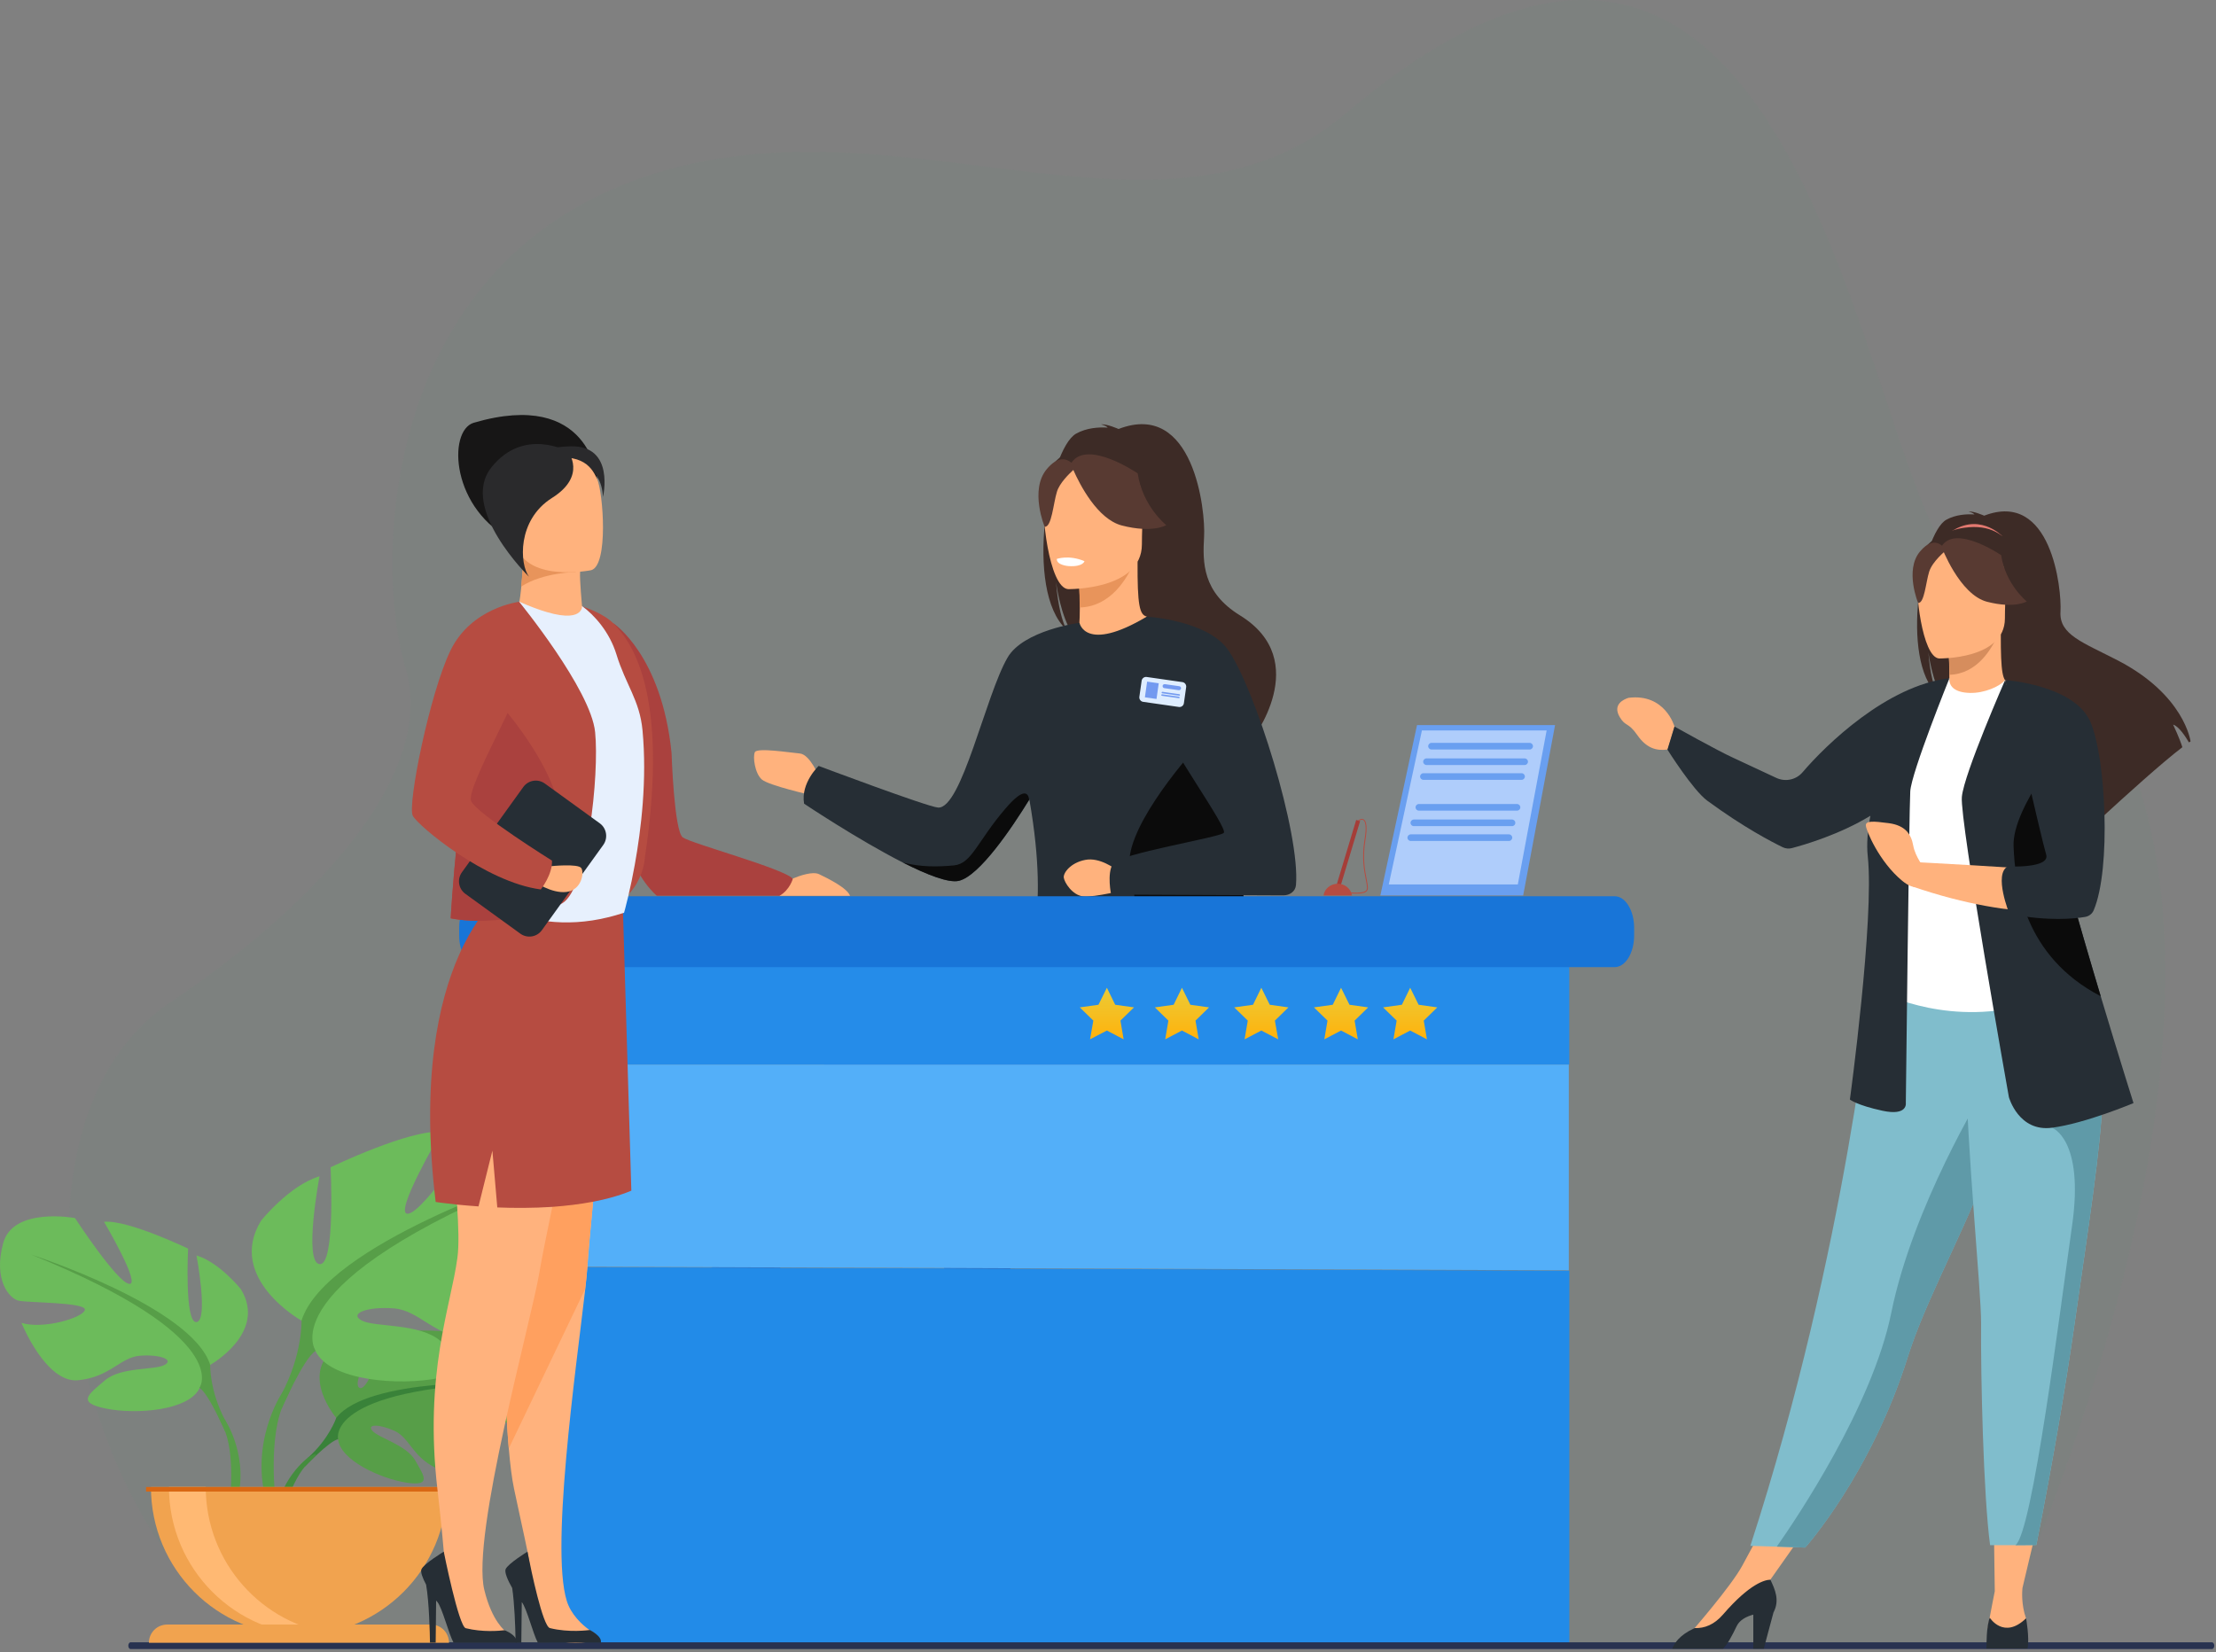 <svg width="743" height="554" viewBox="0 0 743 554" fill="none" xmlns="http://www.w3.org/2000/svg">
<rect x="0" y="0" width="743" height="554" fill="#808080" stroke="none"/>
<path opacity="0.03" d="M660.152 193.117C624.102 173.709 611.517 -97.966 451.4 37.889C387.732 91.906 296.034 26.506 208.223 62.246C127.588 95.052 125.717 189.723 135.917 223.802C147.063 261.027 102.623 305.534 57.134 336.113C-14.246 384.084 38.235 552.604 105.666 553.417C173.098 554.23 668.481 551.826 668.481 551.826C668.481 551.826 803.282 270.147 660.152 193.117Z" fill="#2AB874"/>
<path d="M343.723 471.837C343.723 473.329 342.998 474.362 341.738 475.089C341.738 475.089 341.737 475.089 341.699 475.089C339.37 476.389 335.284 476.504 330.854 476.312C330.281 476.274 329.785 476.274 329.327 476.274C329.212 476.274 329.097 476.274 328.983 476.274C328.906 476.274 328.792 476.274 328.716 476.274C324.324 476.389 324.782 477.689 316.419 478.416C306.872 479.219 303.359 476.312 302.824 474.974C302.366 473.826 306.452 472.564 310.996 471.111C311.226 471.034 311.455 470.958 311.646 470.881C312.257 470.69 312.868 470.499 313.479 470.269C318.939 468.472 324.286 466.291 325.622 460.784C327.035 454.932 322.796 438.6 322.796 438.6L337.919 436.955C337.919 436.955 339.37 454.014 340.325 459.369C340.821 462.199 342.119 464.456 342.883 466.903C342.921 467.056 342.998 467.248 343.036 467.401C343.341 468.892 343.723 470.346 343.723 471.837Z" fill="#E49963"/>
<path d="M343.723 471.838C343.723 473.329 342.998 474.362 341.738 475.089C341.738 475.089 341.737 475.089 341.699 475.089C339.217 476.236 335.207 476.389 330.854 476.274C330.281 476.274 329.785 476.274 329.327 476.274C329.212 476.274 329.097 476.274 328.983 476.274C328.906 476.274 328.792 476.274 328.716 476.274C324.324 476.389 324.782 477.69 316.419 478.416C306.872 479.219 303.359 476.313 302.824 474.974C302.366 473.827 306.452 472.564 310.996 471.111C312.295 471.608 318.405 473.75 325.622 472.373C332 471.187 338.301 468.013 342.845 466.942C342.883 467.095 342.96 467.286 342.998 467.439C343.341 468.893 343.723 470.346 343.723 471.838Z" fill="#C65447"/>
<path d="M245.696 452.522C244.856 456.729 238.86 456.041 232.177 454.396C225.494 452.752 227.098 454.702 217.59 453.67C208.081 452.599 205.179 449.08 204.911 447.665C204.644 446.402 209.341 445.982 214.382 445.37C215.031 445.293 215.642 445.217 216.291 445.14C221.981 444.413 226.144 440.742 231.337 437.72C236.225 434.851 243.557 423.186 243.557 423.186L256.617 424.218C256.617 424.218 249.782 434.622 247.109 439.173C245.543 441.851 245.619 445.37 245.81 448.085C245.887 449.539 245.963 451.069 245.696 452.522Z" fill="#E49963"/>
<path d="M232.177 454.396C225.494 452.752 227.098 454.702 217.59 453.67C208.081 452.599 205.179 449.08 204.911 447.665C204.644 446.403 209.341 445.982 214.382 445.37L214.42 445.485C214.42 445.485 220.11 449.539 228.053 449.73C234.507 449.883 241.342 448.047 245.81 448.124C245.925 449.615 246.001 451.107 245.696 452.599C244.856 456.73 238.86 456.041 232.177 454.396Z" fill="#C65447"/>
<path d="M274.718 260.631C274.718 260.631 271.625 253.019 268.188 252.675C264.751 252.369 253.906 250.648 253.104 252.216C252.34 253.784 253.104 259.368 255.434 261.396C257.763 263.423 272.198 266.674 272.198 266.674L274.718 260.631Z" fill="#FFB27D"/>
<path d="M295.684 368.988L323.79 444.758C323.79 444.758 328.105 445.178 332.267 443.993C336.086 442.883 340.44 440.015 340.44 440.015C340.44 440.015 333.451 367.267 320.697 352.12C307.865 336.974 295.684 368.988 295.684 368.988Z" fill="#365DA4"/>
<path d="M406.847 338.351C406.847 338.351 326.08 311.004 308.055 316.818C290.031 322.631 235.957 430.415 235.957 430.415C235.957 430.415 237.179 432.059 240.501 433.283C243.595 434.431 251.118 434.354 251.118 434.354C251.118 434.354 299.921 392.473 305.726 380.233C311.53 367.994 313.86 356.366 319.664 357.514C325.469 358.661 394.627 386.047 410.322 369.753C426.017 353.459 421.893 332.27 421.893 332.27L406.847 338.351Z" fill="#466AA5"/>
<path d="M357.508 211.061C356.21 208.384 354.759 203.641 354.072 195.226C354.186 196.068 355.637 206.701 359.723 212.744C376.526 223.798 408.718 260.669 408.069 267.668C408.069 267.668 419.411 248.391 419.602 248.276C419.602 248.276 440.528 221.617 415.745 206.356C403.143 198.592 403.219 188.647 403.715 180.003C404.25 171.359 400.279 134.106 375.037 143.859C375.037 143.859 370.989 142.061 369.156 142.329C369.156 142.329 370.645 142.597 371.409 143.4C368.468 143.209 364.306 143.438 360.793 145.427C351.551 150.705 343.264 197.942 357.508 211.061Z" fill="#3D2B26"/>
<path d="M360.715 213.279C360.639 213.318 368.811 217.563 374.998 215.88C380.802 214.312 384.583 206.777 384.506 206.739C382.062 206.242 381.337 202.876 381.413 188.342L380.306 188.571L361.632 192.281C361.632 192.281 362.052 198.171 362.052 203.717C362.052 208.384 361.785 212.782 360.715 213.279Z" fill="#FFB27D"/>
<path d="M361.594 192.281C361.594 192.281 362.014 198.171 362.014 203.717C372.477 203.411 377.976 193.888 380.229 188.571L361.594 192.281Z" fill="#E8945B"/>
<path d="M382.178 186.544C382.178 186.544 387.639 177.9 388.976 170.48C389.931 165.201 387.219 145.58 367.553 148.41C367.553 148.41 361.824 148.984 356.478 152.618C352.201 155.525 346.053 161.759 352.927 178.856L354.722 184.632L382.178 186.544Z" fill="#3D2B26"/>
<path d="M358.119 197.559C358.119 197.559 382.826 197.98 382.865 182.566C382.865 167.152 386.072 156.825 370.301 155.907C354.529 154.989 351.436 160.879 350.214 166.004C348.916 171.13 351.665 197.024 358.119 197.559Z" fill="#FFB27D"/>
<path d="M381.452 158.738C381.452 158.738 364.573 147.187 359.226 155.18C357.623 153.803 354.72 152.771 350.902 157.399C345.173 164.36 350.252 176.638 350.252 176.638C352.62 176.905 353.155 168.835 354.377 164.895C355.293 161.95 358.425 158.929 359.876 157.59C362.014 162.448 367.972 174.113 376.144 176.217C386.531 178.894 391.037 176.102 391.037 176.102C391.037 176.102 383.094 169.791 381.452 158.738Z" fill="#583A32"/>
<path d="M415.744 279.869C418.188 269.619 409.902 249.768 401.233 233.321C393.366 218.405 385.232 206.318 384.507 206.777C363.809 219.093 361.938 208.842 361.938 208.842C361.938 208.842 343.111 211.329 337.803 220.546C330.433 233.245 322.414 271.378 314.509 270.805C310.881 270.537 274.488 256.844 274.488 256.844C274.488 256.844 268.417 262.543 269.6 269.504C269.6 269.504 287.587 281.552 302.785 289.278C310.843 293.333 318.099 296.201 321.497 295.398C328.409 293.754 339.255 277.689 345.097 268.204C345.097 268.165 345.135 268.165 345.135 268.127C352.582 310.43 342.462 320.068 347.579 324.543C353.002 329.248 360.754 322.287 377.786 329.707C388.975 334.564 404.479 341.602 414.942 342.826C420.403 343.476 424.527 342.52 425.826 338.81C429.683 327.986 411.085 299.414 415.744 279.869Z" fill="#262E35"/>
<path d="M363.618 188.189C363.618 188.189 363.16 190.139 358.31 189.833C358.31 189.833 354.224 189.566 354.338 187.424C354.338 187.462 358.272 185.932 363.618 188.189Z" fill="white"/>
<path d="M425.826 338.771C424.489 342.482 420.403 343.438 414.942 342.788C407.725 339.651 376.487 327.527 376.831 319.303C377.366 307.14 382.826 306.758 378.969 291.764C375.876 279.716 396.994 254.931 401.615 250.074C410.283 266.521 418.226 269.657 415.782 279.908C411.085 299.414 429.683 327.985 425.826 338.771Z" fill="#0B0B0B"/>
<path d="M345.06 268.166C339.217 277.651 328.41 293.715 321.46 295.36C318.061 296.163 310.767 293.333 302.748 289.24C308.629 290.77 314.319 290.732 319.856 290.197C325.852 289.623 327.608 282.241 337.079 271.187C343.227 263.997 344.754 265.794 345.06 268.166Z" fill="#0B0B0B"/>
<path d="M374.006 291.459C374.006 291.459 368.774 287.366 363.848 288.361C358.922 289.317 356.478 292.721 356.669 294.289C356.86 295.857 359.494 300.218 363.237 300.6C367.017 300.983 377.748 298.267 377.748 298.267L374.006 291.459Z" fill="#FFB27D"/>
<path d="M384.508 206.777C384.508 206.777 404.633 208.001 411.621 217.754C420.724 230.455 436.037 279.55 434.521 296.823C434.336 298.93 432.433 300.25 430.318 300.241L372.555 299.988C372.555 299.988 371.066 293.027 373.128 289.661C375.19 286.295 408.757 280.864 410.323 279.296C411.888 277.728 390.962 249.041 390.962 244.375C390.923 239.747 384.508 206.777 384.508 206.777Z" fill="#262E35"/>
<path d="M395.266 237.074L383.275 235.353C382.473 235.238 381.9 234.473 382.015 233.67L382.778 228.277C382.893 227.474 383.657 226.9 384.459 227.015L396.45 228.736C397.252 228.851 397.824 229.616 397.71 230.419L396.946 235.812C396.831 236.653 396.068 237.189 395.266 237.074Z" fill="#DEEDFF"/>
<path d="M388.512 229.128L384.618 228.573L383.869 233.836L387.763 234.392L388.512 229.128Z" fill="#739AF0"/>
<path d="M395.227 231.451L390.377 230.763C390.034 230.725 389.766 230.38 389.804 229.998C389.843 229.654 390.186 229.386 390.568 229.424L395.418 230.113C395.762 230.151 396.029 230.495 395.991 230.878C395.914 231.222 395.609 231.49 395.227 231.451Z" fill="#739AF0"/>
<path d="M395.38 233.287L389.69 232.484C389.537 232.446 389.461 232.331 389.461 232.216C389.499 232.063 389.614 231.987 389.728 231.987L395.418 232.79C395.571 232.828 395.647 232.943 395.647 233.058C395.647 233.211 395.533 233.325 395.38 233.287Z" fill="#739AF0"/>
<path d="M395.266 234.129L389.576 233.326C389.423 233.287 389.347 233.173 389.347 233.058C389.385 232.905 389.499 232.828 389.614 232.828L395.304 233.632C395.457 233.67 395.533 233.785 395.533 233.899C395.533 234.052 395.419 234.129 395.266 234.129Z" fill="#739AF0"/>
<path d="M184.231 552.197H526.182V426.131L184.231 424.869V552.197Z" fill="#228BE8"/>
<path d="M526.158 324.046H184.231V357.016H526.158V324.046Z" fill="#258CE9"/>
<path d="M541.363 324.321H160.48C156.878 324.321 153.958 319.566 153.958 313.699V311.169C153.958 305.302 156.878 300.547 160.48 300.547H541.387C544.989 300.547 547.909 305.302 547.909 311.169V313.699C547.909 319.566 544.989 324.321 541.363 324.321Z" fill="#1875D8"/>
<path d="M33.052 300.409C33.014 300.447 32.938 300.485 32.861 300.523L32.899 300.409H33.052Z" fill="#5F9AA8"/>
<path d="M741.661 553H43.783C43.373 553 43.018 552.515 43.018 551.868C43.018 551.261 43.346 550.736 43.783 550.736H741.661C742.072 550.736 742.427 551.221 742.427 551.868C742.4 552.515 742.072 553 741.661 553Z" fill="#283250"/>
<path d="M112.743 475.471C112.743 475.471 100.676 461.357 111.98 452.369C111.98 452.369 120.266 447.358 127.026 447.741C127.026 447.741 117.441 463.805 120.534 465.412C123.627 467.018 129.89 446.747 129.89 446.747C129.89 446.747 148.755 444.911 154.788 447.817C154.788 447.817 138.673 461.013 142.072 461.816C145.47 462.62 162.884 449.653 162.884 449.653C162.884 449.653 180.412 452.637 179.496 463.346C178.579 474.056 172.507 477.383 169.872 477.077C167.199 476.81 151.695 470.843 151.351 473.023C151.008 475.203 160.364 482.317 166.932 482.662C166.932 482.662 154.559 496.316 146.349 492.377C138.138 488.437 137.413 482.203 132.296 479.831C127.178 477.498 122.787 477.498 124.925 479.869C127.064 482.241 136.305 484.574 139.246 489.776C142.186 494.978 144.821 498.458 136.305 497.196C127.789 495.896 113.965 489.699 113.354 482.547C112.743 475.471 112.743 475.471 112.743 475.471Z" fill="#579E48"/>
<path d="M170.904 463.652C170.904 463.652 123.246 461.816 112.744 475.471C112.744 475.471 110.415 482.432 103.274 488.82L102.166 491.879C102.166 491.879 110.415 483.159 113.393 482.623C113.355 482.585 108.734 465.679 170.904 463.652Z" fill="#398239"/>
<path d="M103.274 488.781C103.274 488.781 93.04 496.355 92.353 509.894L94.224 510.047C94.224 510.047 97.508 496.049 103.389 490.579C109.231 485.148 103.274 488.781 103.274 488.781Z" fill="#448D3E"/>
<path d="M70.509 457.685C70.509 457.685 89.718 446.899 80.744 432.289C80.744 432.289 73.564 423.3 65.889 421.005C65.889 421.005 69.975 442.807 65.889 443.342C61.803 443.84 63.063 418.71 63.063 418.71C63.063 418.71 42.823 408.957 34.88 409.722C34.88 409.722 47.444 431.026 43.32 430.529C39.234 430.032 25.142 408.46 25.142 408.46C25.142 408.46 4.368 404.597 1.046 416.913C-2.276 429.229 3.108 435.387 6.163 436.152C9.256 436.917 28.961 436.649 28.465 439.25C27.968 441.812 14.641 445.905 7.194 443.61C7.194 443.61 15.405 463.882 26.174 462.849C36.943 461.816 40.265 455.161 46.948 454.626C53.592 454.128 58.48 455.926 55.158 457.724C51.836 459.521 40.532 458.297 35.186 462.887C29.801 467.477 25.448 470.307 35.453 472.335C45.458 474.4 63.407 473.1 66.958 465.412C70.509 457.685 70.509 457.685 70.509 457.685Z" fill="#6CBB5B"/>
<path d="M10.517 420.738C10.517 420.738 64.323 438.179 70.471 457.685C70.471 457.685 70.204 466.406 75.588 476.427V480.29C75.588 480.29 69.937 467.209 66.882 465.411C66.92 465.411 78.949 448.468 10.517 420.738Z" fill="#579E48"/>
<path d="M75.627 476.427C75.627 476.427 83.913 489.049 79.178 504.425L77.04 503.851C77.04 503.851 79.102 486.907 74.786 478.416C70.471 469.925 75.627 476.427 75.627 476.427Z" fill="#579E48"/>
<path d="M101.059 442.845C101.059 442.845 75.741 428.617 87.541 409.34C87.541 409.34 97.011 397.483 107.131 394.461C107.131 394.461 101.708 423.224 107.131 423.912C112.554 424.601 110.835 391.439 110.835 391.439C110.835 391.439 137.528 378.588 147.992 379.583C147.992 379.583 131.456 407.657 136.841 407.006C142.225 406.356 160.823 377.9 160.823 377.9C160.823 377.9 188.203 372.813 192.595 389.068C196.986 405.324 189.883 413.432 185.836 414.427C181.788 415.459 155.782 415.115 156.431 418.481C157.118 421.847 174.685 427.278 184.461 424.218C184.461 424.218 173.654 450.954 159.448 449.577C145.242 448.238 140.851 439.441 132.067 438.753C123.284 438.064 116.869 440.435 121.26 442.807C125.652 445.178 140.507 443.572 147.61 449.615C154.713 455.658 160.441 459.368 147.266 462.084C134.091 464.8 110.453 463.117 105.718 452.943C101.059 442.845 101.059 442.845 101.059 442.845Z" fill="#6CBB5B"/>
<path d="M180.146 394.117C180.146 394.117 109.194 417.142 101.098 442.845C101.098 442.845 101.442 454.358 94.339 467.553V472.64C94.339 472.64 101.785 455.39 105.833 453.019C105.795 452.981 89.909 430.644 180.146 394.117Z" fill="#579E48"/>
<path d="M94.3 467.553C94.3 467.553 83.379 484.191 89.603 504.463L92.429 503.698C92.429 503.698 89.68 481.399 95.408 470.154C101.136 458.909 94.3 467.553 94.3 467.553Z" fill="#579E48"/>
<path d="M100.219 548.372C127.638 548.372 149.863 526.112 149.863 498.649H50.613C50.575 526.112 72.8 548.372 100.219 548.372Z" fill="#F1A34F"/>
<path d="M112.439 547.99C110.415 548.257 108.353 548.372 106.29 548.372C78.872 548.372 56.647 526.112 56.647 498.649H68.981C68.981 524.008 87.922 544.93 112.439 547.99Z" fill="#FFB973"/>
<path d="M150.55 550.896H49.926C49.926 547.492 52.675 544.777 56.036 544.777H144.44C147.801 544.738 150.55 547.492 150.55 550.896Z" fill="#F1A34F"/>
<path d="M151.008 498.649H48.971V500.179H151.008V498.649Z" fill="#D86713"/>
<path d="M567.168 547.147C567.168 547.147 580.419 531.963 584.161 525.04L594.472 505.954L607.99 509.282L590.844 533.608L572.934 548.792L567.168 547.147Z" fill="#FFB27D"/>
<path d="M652.556 174.304C655.688 172.544 659.392 172.353 662.027 172.506C661.339 171.818 660.041 171.55 660.041 171.55C661.645 171.32 665.273 172.927 665.273 172.927C687.803 164.244 691.317 197.444 690.858 205.17C690.4 212.896 698.42 215.421 710.143 221.502C732.483 233.091 734.469 248.62 734.469 248.62C734.278 248.735 734.125 248.849 733.934 248.964C732.827 247.09 730.535 243.533 728.626 242.998C728.702 243.15 730.917 247.855 731.719 250.571C725.113 255.581 712.778 266.711 704.186 274.629C704.224 273.099 704.148 270.88 703.613 269.733L702.544 276.159C697.961 280.404 694.754 283.388 694.754 283.388C695.326 277.153 666.609 244.26 651.602 234.392C647.935 228.999 646.675 219.513 646.561 218.748C647.172 226.283 648.47 230.529 649.616 232.9C636.899 221.158 644.308 179.008 652.556 174.304Z" fill="#3D2B26"/>
<path d="M652.442 234.851C652.366 234.889 659.66 238.675 665.159 237.184C670.314 235.769 673.713 229.037 673.636 229.037C671.46 228.616 670.811 225.595 670.849 212.628L669.856 212.82L653.206 216.109C653.206 216.109 653.588 221.349 653.588 226.283C653.664 230.49 653.397 234.392 652.442 234.851Z" fill="#FFB27D"/>
<path d="M671.307 179.773C671.307 179.773 663.096 171.014 652.786 179.314C652.747 179.314 658.781 178.282 671.307 179.773Z" fill="#E37970"/>
<path d="M653.243 216.109C653.243 216.109 653.624 221.349 653.624 226.283C662.942 226.015 667.869 217.524 669.893 212.781L653.243 216.109Z" fill="#D68D5D"/>
<path d="M671.613 211.022C671.613 211.022 676.501 203.296 677.684 196.679C678.525 191.975 676.119 174.457 658.591 176.981C658.591 176.981 653.512 177.478 648.7 180.73C644.881 183.292 639.382 188.876 645.531 204.138L647.134 209.301L671.613 211.022Z" fill="#3D2B26"/>
<path d="M586.873 518.385L595.695 518.653L605.242 518.958C605.242 518.958 627.314 494.365 639.687 454.893C639.992 453.975 640.298 453.057 640.603 452.101C647.363 432.326 661.416 407.465 668.824 385.013C670.008 381.418 671.077 378.052 671.994 374.877C672.299 373.845 672.605 372.85 672.872 371.856C678.333 352.885 679.898 340.416 681.35 327.105L627.925 327.526C627.963 327.526 619.333 418.442 586.873 518.385Z" fill="#80BDCC"/>
<path d="M631.707 333.187C631.707 333.187 654.581 344.814 681.771 336.246C682.076 336.132 679.976 230.949 672.262 228.042C670.505 230.261 665.235 232.479 660.538 232.364C655.116 232.25 653.359 229.916 653.664 227.392C647.898 230.605 643.277 233.665 643.277 233.665C638.389 242.194 631.707 333.187 631.707 333.187Z" fill="white"/>
<path d="M681.427 299.605C683.756 302.932 688.224 323.051 699.375 325.575C693.647 311.232 689.255 304.921 688.606 300.523C687.346 292.299 687.308 283.77 687.957 275.738C684.214 269.198 681.427 264.684 681.427 264.684C681.121 263.613 675.508 246.172 673.675 261.777C671.88 277.383 678.792 295.895 681.427 299.605Z" fill="#5F9AA8"/>
<path d="M650.15 220.814C650.15 220.814 672.185 221.196 672.223 207.427C672.223 193.657 675.087 184.44 661.034 183.636C646.943 182.833 644.231 188.073 643.086 192.663C641.94 197.253 644.422 220.355 650.15 220.814Z" fill="#FFB27D"/>
<path d="M650.952 183.292C650.952 183.292 656.986 199.433 666.265 201.804C675.545 204.176 679.555 201.69 679.555 201.69C679.555 201.69 672.452 196.029 670.962 186.161C670.962 186.199 655.535 175.604 650.952 183.292Z" fill="#583A32"/>
<path d="M652.441 184.592C652.441 184.592 647.935 188.188 646.828 191.707C645.72 195.225 645.224 202.416 643.123 202.187C643.123 202.187 638.579 191.209 643.696 185.013C649.157 178.434 652.441 184.592 652.441 184.592Z" fill="#583A32"/>
<path d="M561.439 243.648C561.439 243.648 558.346 232.441 546.012 234.009C544.599 234.468 540.474 236.113 543.109 240.511C545.057 243.762 545.897 242.079 548.952 246.478C552.007 250.877 555.329 251.871 559.148 251.336L561.439 243.648Z" fill="#FFB27D"/>
<path d="M666.647 544.891C667.411 540.76 668.824 533.608 668.824 533.608L668.481 508.249H683.87L678.104 532.537C677.989 533.646 677.684 538.044 679.288 542.672C679.288 542.672 680.777 549.404 674.132 549.519C667.526 549.634 665.922 549.022 666.647 544.891Z" fill="#FFB27D"/>
<path d="M666.037 552.808H679.823C680.51 549.213 679.326 542.672 679.326 542.672C671.841 549.94 667.144 542.481 667.144 542.481C665.999 545.312 666.037 551.737 666.037 552.808Z" fill="#262E35"/>
<path d="M560.715 552.847H577.709C579.198 551.47 580.611 548.754 582.329 545.235C583.322 543.208 585.575 542.061 587.866 541.449V552.847H591.38L594.626 540.722C596.802 536.629 595.122 532.957 593.595 529.745C591.838 529.745 586.721 530.969 577.709 541.41C574.73 544.853 571.484 546.077 568.2 545.962C568.161 546 568.123 546 568.047 546.038C562.968 548.372 561.288 551.24 560.715 552.847Z" fill="#262E35"/>
<path d="M561.44 243.648C561.44 243.648 575.913 251.756 581.068 254.089C584.009 255.428 590.806 258.603 595.58 260.859C598.635 262.275 602.224 261.51 604.401 258.947C612.23 249.767 632.66 229.878 653.625 227.43C653.625 227.43 640.87 258.985 640.488 265.373C640.107 271.76 638.999 369.829 638.999 369.829C638.999 369.829 639.763 374.342 631.132 372.468C622.502 370.593 620.249 368.719 620.249 368.719C620.249 368.719 628.498 308.211 626.244 287.174C625.786 283.043 626.206 278.377 627.123 273.558C616.819 279.842 605.004 283.298 600.796 284.405C599.764 284.677 598.683 284.574 597.722 284.109C594.174 282.394 584.591 277.435 572.438 268.509C567.588 264.952 559.072 251.374 559.072 251.374L561.44 243.648Z" fill="#262E35"/>
<path d="M595.733 518.653L605.28 518.959C605.28 518.959 627.352 494.365 639.725 454.893C640.031 453.975 640.336 453.057 640.642 452.101C647.401 432.326 661.454 407.465 668.862 385.013C670.046 381.418 671.115 378.052 672.032 374.877C672.337 373.845 672.643 372.85 672.91 371.856L665.044 365.889C665.044 365.889 641.405 404.214 634.112 440.282C627.734 471.607 602.301 509.282 595.733 518.653Z" fill="#5F9AA8"/>
<path d="M664.241 443.61C664.089 461.166 665.005 501.479 667.258 518.156H675.736C680.395 518.156 682.762 518.079 682.762 518.079C688.491 489.049 692.539 465.029 695.517 444.336C697.961 427.354 700.1 412.782 701.78 400.274C703.46 387.653 704.606 377.096 705.026 368.184C705.102 366.769 705.14 365.43 705.179 364.092C705.217 362.753 705.217 361.453 705.217 360.19L659.048 355.677C659.544 386.429 664.318 433.436 664.241 443.61Z" fill="#80BDCC"/>
<path d="M675.735 518.193C680.394 518.193 682.762 518.117 682.762 518.117C688.49 489.087 692.538 465.067 695.517 444.374C697.961 427.392 700.099 412.82 701.779 400.312C703.46 387.691 704.605 377.134 705.025 368.222L688.07 378.205C688.07 378.205 698.877 382.03 694.753 410.945C690.629 439.861 681.464 514.101 675.735 518.193Z" fill="#5F9AA8"/>
<path d="M673.559 367.916C673.559 367.916 676.805 379.696 688.07 378.167C699.335 376.675 715.336 369.905 715.336 369.905C715.336 369.905 710.524 354.682 704.529 334.678C704.452 334.487 704.414 334.258 704.338 334.028C697.273 310.429 688.643 280.366 684.366 260.821C684.289 260.4 684.175 259.98 684.098 259.597C682.915 254.089 682.113 249.461 681.807 246.172L672.299 228.042C672.299 228.042 658.551 259.329 657.787 267.208C657.024 275.126 673.559 367.916 673.559 367.916Z" fill="#262E35"/>
<path d="M684.787 266.061L672.299 228.081C672.338 228.081 688.033 232.709 695.861 236.648C695.861 236.648 700.749 242.959 703.766 257.494C703.766 257.494 706.974 292.414 699.833 305.189C699.833 305.189 677.34 309.702 641.329 297.31V289.048C641.329 289.048 680.701 291.114 688.796 292.07L684.787 266.061Z" fill="#FFB27D"/>
<path d="M675.125 283.77C675.622 296.392 678.562 320.68 704.339 334.067C697.274 310.467 688.644 280.404 684.367 260.859C679.67 268.012 674.858 277.115 675.125 283.77Z" fill="#0B0B0B"/>
<path d="M672.299 228.042C672.299 228.042 695.326 229.649 700.825 241.926C706.077 253.653 707.915 291.407 701.981 305.271C701.472 306.46 700.401 307.258 699.127 307.477C695.502 308.1 686.97 308.97 674.399 306.604C674.208 306.566 673.979 306.528 673.75 306.489C673.75 306.489 668.327 293.141 673.177 290.54C673.177 290.54 687.574 291.305 686.046 286.524C684.557 281.743 672.299 228.042 672.299 228.042Z" fill="#262E35"/>
<path d="M645.301 291.229C645.301 291.229 642.17 287.404 641.482 283.541C640.795 279.639 638.733 276.771 633.31 276.044C627.888 275.317 625.558 275.241 625.596 276.771C625.596 278.301 630.026 288.972 637.778 295.359C645.607 301.747 645.301 291.229 645.301 291.229Z" fill="#FFB27D"/>
<path d="M185 424.74L526 426V357H185V424.74Z" fill="#53AFF9"/>
<path d="M285.004 300.409H261.404C261.366 300.447 261.289 300.485 261.213 300.524L261.251 300.409L263.81 295.513C263.81 295.513 264.573 295.131 265.757 294.633C268.239 293.601 272.478 292.147 274.617 293.142C277.595 294.557 284.125 297.808 285.004 300.409Z" fill="#FFB27D"/>
<path d="M265.832 294.672C265.832 294.672 264.839 298.382 261.403 300.371C261.364 300.409 261.288 300.447 261.212 300.485L261.25 300.371H220.198C218.938 299.261 216.838 297.081 214.737 293.639C214.088 292.568 213.439 291.344 212.79 290.005C210.766 285.645 209.047 279.831 208.551 272.373C207.558 257.915 206.527 234.048 205.992 220.088C205.725 213.356 205.572 208.957 205.572 208.957C205.84 209.11 221.84 219.705 225.163 252.446C225.163 252.446 226.003 278.76 228.943 280.826C231.845 282.891 262.968 291.306 265.794 294.672C265.794 294.633 265.794 294.672 265.832 294.672Z" fill="#AA413E"/>
<path d="M200.188 160.535C200.188 160.535 198.088 130.319 158.869 141.755C149.971 144.356 151.117 171.244 172.655 181.495L200.188 160.535Z" fill="#171616"/>
<path d="M184.531 200.466C184.531 200.466 199.883 203.258 205.573 208.957C211.263 214.656 224.666 231.447 216.227 287.519C216.227 287.519 215.54 304.425 196.599 306.031C177.619 307.676 184.531 200.466 184.531 200.466Z" fill="#B64C41"/>
<path d="M149.246 339.881C151.881 358.278 169.6 406.089 169.066 422.612C168.646 435.616 168.875 465.718 170.593 485.721C171.052 491.153 171.624 495.819 172.35 499.223C173.877 506.605 175.825 515.096 176.894 520.451C179.224 532.461 178.002 539.46 179.911 545.924C182.011 552.962 206.146 551.7 198.89 547.416C196.294 545.886 192.513 542.635 190.642 538.466C183.844 523.243 193.353 457.647 196.217 432.365C196.599 429.191 196.828 426.704 196.943 424.983C197.897 409.378 208.59 305.266 208.59 305.266C182.584 290.694 146.65 321.484 149.246 339.881Z" fill="#FFB27D"/>
<path d="M149.246 339.881C151.88 358.278 169.6 406.088 169.065 422.612C168.645 435.616 168.874 465.717 170.592 485.721L196.178 432.288C196.56 429.114 196.789 426.628 196.904 424.907C197.858 409.301 208.818 305.151 208.818 305.151C182.851 290.655 146.649 321.483 149.246 339.881Z" fill="#FFA05F"/>
<path d="M205.688 308.556C205.688 308.556 183.348 411.367 180.828 426.819C178.307 442.271 157.953 514.943 162.383 533.149C164.98 543.897 169.562 547.072 169.562 547.072C170.632 549.061 152.989 552.962 151.538 545.427C149.743 535.865 149.361 522.401 146.688 499.644C142.105 460.439 151.194 438.102 153.371 421.732C155.586 405.324 146.001 353.23 151.309 335.444C160.588 304.272 181.324 291.497 205.688 308.556Z" fill="#FFB27D"/>
<path d="M211.683 399.28C207.749 400.925 203.396 402.111 198.852 402.99H198.814C194.384 403.832 189.763 404.367 185.181 404.712C178.727 405.132 172.388 405.132 166.736 404.903L165.094 385.855L163.375 392.74L160.435 404.559C157.724 404.367 155.28 404.138 153.218 403.947C148.788 403.488 146.076 403.067 146.076 403.067C141.074 361.759 147.069 335.712 153.867 320.336C156.005 315.478 158.258 311.654 160.206 308.785C161.275 307.255 162.268 305.955 163.146 304.922C163.872 304.08 164.483 303.392 165.018 302.856C166.01 301.824 166.621 301.365 166.621 301.365C168.951 302.244 171.204 303.009 173.419 303.621C175.023 304.08 176.55 304.463 178.078 304.807C178.116 304.807 178.116 304.807 178.154 304.807C179.185 305.037 180.216 305.228 181.247 305.419C181.629 305.496 182.011 305.534 182.355 305.61C183.539 305.802 184.722 305.955 185.868 306.108C192.436 306.873 198.012 306.681 202.06 306.261C205.535 305.916 207.826 305.419 208.59 305.228C208.781 305.19 208.857 305.151 208.857 305.151L208.895 306.222L209.43 324.161L211.683 399.28Z" fill="#B64C41"/>
<path d="M173.19 550.858H152.072C150.43 547.875 148.253 539.039 146.611 537.165C146.497 537.05 146.344 536.897 146.229 536.706L146.077 550.858H144.167C144.129 547.836 143.9 537.28 142.869 531.39C141.723 529.248 140.921 527.144 141.303 526.264C142.029 524.428 148.788 520.336 148.788 520.336C148.788 520.336 153.791 545.388 156.158 546C161.81 547.416 167.462 546.88 169.066 546.689C169.371 546.651 171.892 547.798 172.846 549.29C173.152 549.787 173.343 550.322 173.19 550.858Z" fill="#262E35"/>
<path d="M201.448 550.858H180.33C178.727 547.913 176.588 539.231 174.946 537.242L174.793 550.858H172.884C172.884 550.475 172.884 549.94 172.846 549.29C172.769 545.427 172.502 537.739 171.738 532.537C170.287 530.013 169.103 527.297 169.523 526.226C170.249 524.39 176.855 520.336 176.855 520.336C176.855 520.336 176.894 520.565 176.97 520.91C176.97 520.948 176.97 521.024 177.008 521.063C177.008 521.139 177.046 521.216 177.046 521.292C177.046 521.369 177.084 521.407 177.084 521.483C178.039 526.341 181.972 545.35 184.378 545.962C190.832 547.569 197.286 546.651 197.744 546.612H197.782C197.782 546.612 201.983 548.678 201.448 550.858Z" fill="#262E35"/>
<path d="M212.829 290.005C212.141 293.868 211.416 297.234 210.805 299.835C210.766 300.026 210.728 300.218 210.69 300.371C209.85 304.004 209.239 306.07 209.239 306.07C209.124 306.108 209.01 306.146 208.933 306.184C208.895 306.223 208.819 306.223 208.781 306.223C208.704 306.261 208.59 306.299 208.513 306.299C207.062 306.758 205.649 307.179 204.236 307.523C196.446 309.474 189.572 309.627 183.806 308.976C180.675 308.632 177.887 308.02 175.481 307.332C174.908 307.179 174.374 307.026 173.877 306.834C173.839 306.834 173.839 306.834 173.801 306.796C172.464 306.375 171.28 305.917 170.249 305.458C167.042 304.119 165.209 302.895 165.056 302.78C165.323 302.13 165.552 301.288 165.743 300.332C166.125 298.535 166.354 296.201 166.469 293.486C166.698 288.82 166.621 282.929 166.392 276.504C166.392 276.312 166.392 276.121 166.354 275.93C166.01 267.859 165.438 258.909 164.788 250.189C164.292 243.495 163.834 236.993 163.414 231.141C163.299 229.344 163.185 227.622 163.07 225.978C162.535 216.76 162.383 209.952 163.185 208.154C164.445 205.438 168.302 203.794 172.388 202.799C172.961 202.646 173.572 202.531 174.144 202.417C174.221 202.417 173.953 201.767 174.068 201.728C174.641 201.614 175.519 202.149 176.092 202.073C176.321 202.034 176.55 201.996 176.818 201.958C180.484 201.422 183.691 201.308 184.455 201.269C184.57 201.269 184.646 201.269 184.646 201.269C184.646 201.269 187.243 202.531 190.947 205.171C191.214 205.362 194.842 203.029 195.148 203.22C199.348 206.318 204.351 211.902 206.68 219.437C209.812 229.688 214.471 234.775 215.425 244.872C216.991 261.434 214.967 278.187 212.829 290.005Z" fill="#E7F0FD"/>
<path d="M151.117 307.944C158.984 309.55 171.509 308.747 180.789 306.07C183.882 305.19 186.594 304.081 188.656 302.818C196.942 297.693 200.99 259.827 199.539 245.523C198.126 231.218 174.068 201.805 174.068 201.805C168.149 206.203 165.552 216.377 162.039 229.764C153.523 262.008 151.117 307.944 151.117 307.944Z" fill="#B64C41"/>
<path d="M151.117 307.944C158.984 309.55 171.509 308.747 180.789 306.069C184.188 301.212 186.937 295.283 188.388 288.055C192.627 267.171 175.939 244.49 162.039 229.802C153.523 262.008 151.117 307.944 151.117 307.944Z" fill="#AA413E"/>
<path d="M201.142 276.121L182.659 262.734C180.368 261.09 177.16 261.587 175.48 263.882L154.859 292.53C153.217 294.825 153.713 298.037 156.004 299.72L174.487 313.107C176.778 314.752 179.986 314.255 181.666 311.96L202.288 283.312C203.93 281.017 203.395 277.766 201.142 276.121Z" fill="#262E35"/>
<path d="M184.722 290.464C184.722 290.464 193.773 289.546 194.88 291.076C195.988 292.606 194.995 298.496 189.916 299.108C184.837 299.72 179.032 295.551 179.032 295.551L184.722 290.464Z" fill="#FFB27D"/>
<path d="M174.068 201.805C174.068 201.805 157.991 203.717 151.003 218.213C144.014 232.71 136.53 270.04 138.401 273.559C140.272 277.039 162.803 295.857 181.324 298.267C181.324 298.267 185.333 293.18 185.066 288.59C185.066 288.59 160.13 273.023 157.991 268.701C155.853 264.417 177.047 228.693 176.779 222.497C176.512 216.339 174.068 201.805 174.068 201.805Z" fill="#B64C41"/>
<path d="M192.208 154.568C192.208 154.568 201.64 155.716 202.175 166.617C202.175 166.617 206.299 149.328 191.367 149.673C176.436 150.017 192.208 154.568 192.208 154.568Z" fill="#2A2A2C"/>
<path d="M195.148 203.296C195.148 203.296 194.308 194.193 194.499 191.822C194.613 190.636 194.728 189.909 194.728 189.909L194.499 189.833L175.634 184.057C175.634 184.21 175.634 184.363 175.634 184.516C175.405 189.642 175.099 193.581 174.794 196.679C174.756 197.062 174.717 197.483 174.679 197.827C174.526 199.395 174.335 200.695 174.145 201.805C177.811 203.411 180.827 204.52 183.31 205.247C190.069 207.236 193.009 206.433 194.269 205.247C195.262 204.252 195.148 203.449 195.148 203.296Z" fill="#FFB27D"/>
<path d="M193.01 189.833V191.822C193.01 191.822 182.126 191.937 174.756 196.68C175.061 193.62 175.367 189.642 175.596 184.517L193.01 189.833Z" fill="#E8945B"/>
<path d="M198.202 191.21C198.202 191.21 175.328 195.8 172.693 181.495C170.058 167.19 165.322 158.125 179.796 154.606C194.307 151.049 198.126 155.983 200.188 160.573C202.25 165.125 204.083 189.642 198.202 191.21Z" fill="#FFB27D"/>
<path d="M190.451 151.432C190.451 151.432 196.905 159.541 185.105 166.961C173.305 174.381 174.221 189.221 177.353 193.39C177.353 193.39 153.867 170.441 164.751 156.748C175.634 143.056 190.451 151.432 190.451 151.432Z" fill="#2A2A2C"/>
<path d="M475.113 243.151L462.816 300.294H510.704L521.396 243.151H475.113Z" fill="#699FF0"/>
<path d="M476.755 244.949L465.643 296.584H508.909L518.571 244.949H476.755Z" fill="#AFCDFB"/>
<path d="M512.881 249.118H479.963C479.352 249.118 478.855 249.615 478.855 250.227C478.855 250.839 479.352 251.336 479.963 251.336H512.881C513.492 251.336 513.988 250.839 513.988 250.227C513.988 249.615 513.492 249.118 512.881 249.118Z" fill="#699FF0"/>
<path d="M511.201 254.32H478.283C477.672 254.32 477.176 254.817 477.176 255.429C477.176 256.041 477.672 256.538 478.283 256.538H511.201C511.812 256.538 512.309 256.041 512.309 255.429C512.309 254.817 511.812 254.32 511.201 254.32Z" fill="#699FF0"/>
<path d="M510.169 259.292H477.251C476.64 259.292 476.144 259.789 476.144 260.401C476.144 261.013 476.64 261.51 477.251 261.51H510.169C510.78 261.51 511.276 261.013 511.276 260.401C511.276 259.789 510.78 259.292 510.169 259.292Z" fill="#699FF0"/>
<path d="M508.642 269.619H475.724C475.113 269.619 474.616 270.116 474.616 270.728C474.616 271.34 475.113 271.838 475.724 271.838H508.642C509.253 271.838 509.749 271.34 509.749 270.728C509.749 270.116 509.253 269.619 508.642 269.619Z" fill="#699FF0"/>
<path d="M506.961 274.821H474.043C473.432 274.821 472.936 275.318 472.936 275.93C472.936 276.542 473.432 277.039 474.043 277.039H506.961C507.572 277.039 508.068 276.542 508.068 275.93C508.068 275.318 507.572 274.821 506.961 274.821Z" fill="#699FF0"/>
<path d="M505.93 279.793H473.013C472.402 279.793 471.905 280.29 471.905 280.902C471.905 281.515 472.402 282.012 473.013 282.012H505.93C506.541 282.012 507.038 281.515 507.038 280.902C507.038 280.29 506.541 279.793 505.93 279.793Z" fill="#699FF0"/>
<path d="M454.712 274.965L447.587 298.62L448.903 299.018L456.028 275.362L454.712 274.965Z" fill="#A53D38"/>
<path d="M448.533 296.354C446.089 296.354 444.065 298.076 443.76 300.294H453.307C452.963 298.076 450.977 296.354 448.533 296.354Z" fill="#B64C41"/>
<path d="M454.759 299.682C452.926 299.682 451.131 299.376 450.979 299.338L451.017 299.032C452.85 299.338 457.699 299.835 458.234 298.305C458.463 297.617 458.234 296.469 457.928 294.901C457.356 292.032 456.516 287.672 457.508 281.591C458.31 276.848 457.699 275.394 457.088 275.012C456.439 274.63 455.523 275.318 455.523 275.356L455.332 275.127C455.37 275.088 456.401 274.285 457.241 274.783C458.272 275.394 458.463 277.728 457.814 281.667C456.821 287.672 457.661 291.994 458.234 294.863C458.539 296.507 458.807 297.693 458.501 298.42C458.196 299.414 456.477 299.682 454.759 299.682Z" fill="#B64C41"/>
<path d="M371.128 331.237L373.915 336.936L380.216 337.815L375.672 342.252L376.741 348.525L371.128 345.58L365.476 348.525L366.583 342.252L362.039 337.815L368.302 336.936L371.128 331.237Z" fill="url(#paint0_linear)"/>
<path d="M396.294 331.237L399.12 336.936L405.382 337.816L400.838 342.252L401.907 348.525L396.294 345.58L390.68 348.525L391.749 342.252L387.205 337.816L393.506 336.936L396.294 331.237Z" fill="url(#paint1_linear)"/>
<path d="M422.91 331.237L425.736 336.936L431.999 337.816L427.454 342.252L428.562 348.525L422.91 345.58L417.296 348.525L418.366 342.252L413.821 337.816L420.122 336.936L422.91 331.237Z" fill="url(#paint2_linear)"/>
<path d="M449.641 331.237L452.467 336.936L458.73 337.816L454.186 342.252L455.255 348.525L449.641 345.58L444.028 348.525L445.097 342.252L440.553 337.816L446.854 336.936L449.641 331.237Z" fill="url(#paint3_linear)"/>
<path d="M472.821 331.237L475.647 336.936L481.91 337.816L477.365 342.252L478.435 348.525L472.821 345.58L467.207 348.525L468.277 342.252L463.732 337.816L470.033 336.936L472.821 331.237Z" fill="url(#paint4_linear)"/>
<defs>
<linearGradient id="paint0_linear" x1="371.128" y1="331.237" x2="371.128" y2="348.525" gradientUnits="userSpaceOnUse">
<stop stop-color="#EBCB37"/>
<stop offset="1" stop-color="#FFB20C"/>
</linearGradient>
<linearGradient id="paint1_linear" x1="396.294" y1="331.237" x2="396.294" y2="348.525" gradientUnits="userSpaceOnUse">
<stop stop-color="#EBCB37"/>
<stop offset="1" stop-color="#FFB20C"/>
</linearGradient>
<linearGradient id="paint2_linear" x1="422.91" y1="331.237" x2="422.91" y2="348.525" gradientUnits="userSpaceOnUse">
<stop stop-color="#EBCB37"/>
<stop offset="1" stop-color="#FFB20C"/>
</linearGradient>
<linearGradient id="paint3_linear" x1="449.641" y1="331.237" x2="449.641" y2="348.525" gradientUnits="userSpaceOnUse">
<stop stop-color="#EBCB37"/>
<stop offset="1" stop-color="#FFB20C"/>
</linearGradient>
<linearGradient id="paint4_linear" x1="472.821" y1="331.237" x2="472.821" y2="348.525" gradientUnits="userSpaceOnUse">
<stop stop-color="#EBCB37"/>
<stop offset="1" stop-color="#FFB20C"/>
</linearGradient>
</defs>
</svg>
